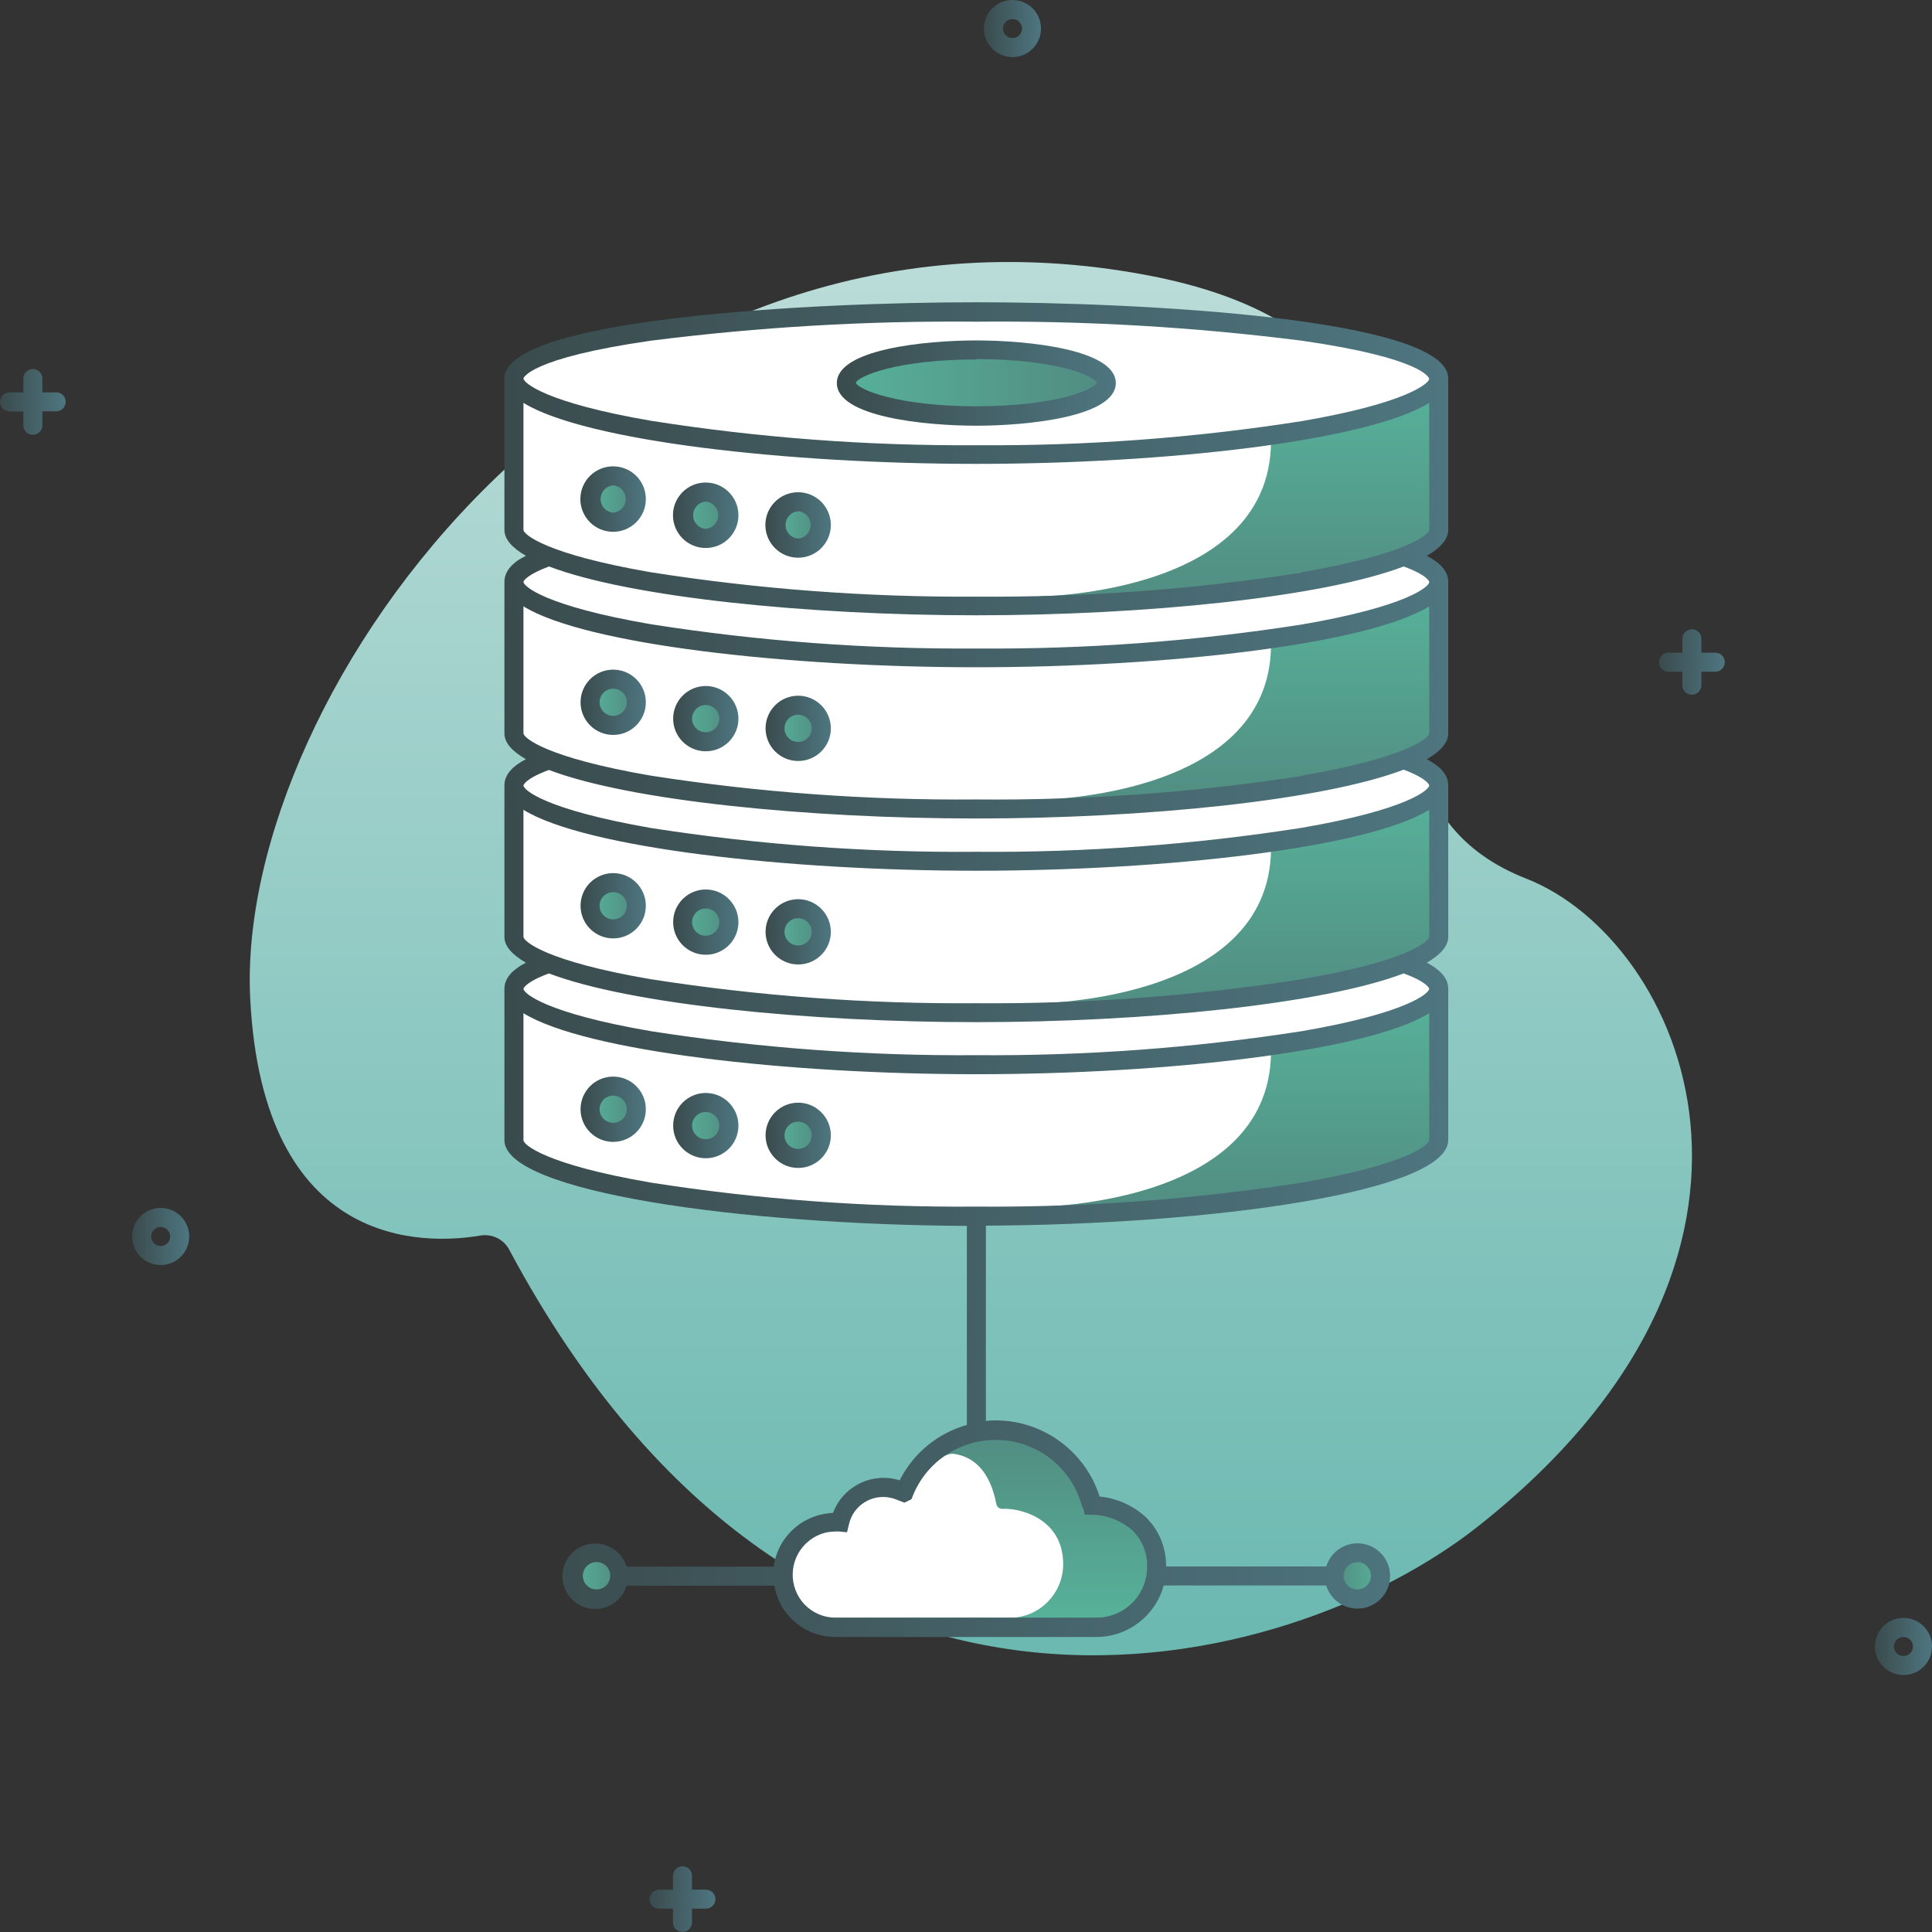 <svg id="Capa_1" enable-background="new 0 0 512 512" height="512" viewBox="0 0 512 512" width="512" xmlns="http://www.w3.org/2000/svg" xmlns:xlink="http://www.w3.org/1999/xlink"><rect x="0" y="0" width="512" height="512" fill="#333333" stroke="none"/><linearGradient id="lg1"><stop offset="0" stop-color="#3a4b4d"/><stop offset="1" stop-color="#4e7680"/></linearGradient><linearGradient id="Contour_1_" gradientTransform="matrix(2.522 0 0 -2.522 77.631 1500.931)" gradientUnits="userSpaceOnUse" x1="72.601" x2="78.591" xlink:href="#lg1" y1="592.096" y2="592.096"/><linearGradient id="Contour-2_1_" gradientTransform="matrix(2.522 0 0 -2.522 77.631 1500.931)" gradientUnits="userSpaceOnUse" x1="-16.889" x2="-10.899" xlink:href="#lg1" y1="465.176" y2="465.176"/><linearGradient id="Contour-3_1_" gradientTransform="matrix(2.522 0 0 -2.522 77.631 1500.931)" gradientUnits="userSpaceOnUse" x1="166.231" x2="172.221" xlink:href="#lg1" y1="422.096" y2="422.096"/><linearGradient id="Contour-4_1_" gradientTransform="matrix(2.522 0 0 -2.522 77.631 1500.931)" gradientUnits="userSpaceOnUse" x1="143.531" x2="150.451" xlink:href="#lg1" y1="525.536" y2="525.536"/><linearGradient id="Contour-5_1_" gradientTransform="matrix(2.522 0 0 -2.522 77.631 1500.931)" gradientUnits="userSpaceOnUse" x1="37.471" x2="44.391" xlink:href="#lg1" y1="395.551" y2="395.551"/><linearGradient id="Contour-6_1_" gradientTransform="matrix(2.522 0 0 -2.522 77.631 1500.931)" gradientUnits="userSpaceOnUse" x1="-30.789" x2="-23.879" xlink:href="#lg1" y1="552.866" y2="552.866"/><linearGradient id="Contour-7_1_" gradientTransform="matrix(2.522 0 0 -2.522 77.631 1500.931)" gradientUnits="userSpaceOnUse" x1="71.233" x2="71.233" y1="566.506" y2="414.966"><stop offset="0" stop-color="#badcd8"/><stop offset="1" stop-color="#67b7af"/></linearGradient><linearGradient id="lg2"><stop offset="0" stop-color="#57b199"/><stop offset="1" stop-color="#518b81"/></linearGradient><linearGradient id="Contour-9_1_" gradientTransform="matrix(2.522 0 0 -2.522 77.631 1500.931)" gradientUnits="userSpaceOnUse" x1="98.636" x2="98.636" xlink:href="#lg2" y1="489.836" y2="466.676"/><linearGradient id="Contour-10_1_" gradientTransform="matrix(2.522 0 0 -2.522 77.631 1500.931)" gradientUnits="userSpaceOnUse" x1="31.221" x2="36.081" xlink:href="#lg2" y1="478.546" y2="478.546"/><linearGradient id="Contour-11_1_" gradientTransform="matrix(2.522 0 0 -2.522 77.631 1500.931)" gradientUnits="userSpaceOnUse" x1="40.931" x2="45.801" xlink:href="#lg2" y1="476.826" y2="476.826"/><linearGradient id="Contour-12_1_" gradientTransform="matrix(2.522 0 0 -2.522 77.631 1500.931)" gradientUnits="userSpaceOnUse" x1="50.641" x2="55.511" xlink:href="#lg2" y1="475.806" y2="475.806"/><linearGradient id="Contour-14_1_" gradientTransform="matrix(2.522 0 0 -2.522 77.631 1500.931)" gradientUnits="userSpaceOnUse" x1="98.636" x2="98.636" xlink:href="#lg2" y1="511.206" y2="488.056"/><linearGradient id="Contour-16_1_" gradientTransform="matrix(2.522 0 0 -2.522 77.631 1500.931)" gradientUnits="userSpaceOnUse" x1="31.221" x2="36.081" xlink:href="#lg2" y1="499.926" y2="499.926"/><linearGradient id="Contour-17_1_" gradientTransform="matrix(2.522 0 0 -2.522 77.631 1500.931)" gradientUnits="userSpaceOnUse" x1="40.931" x2="45.801" xlink:href="#lg2" y1="498.206" y2="498.206"/><linearGradient id="Contour-18_1_" gradientTransform="matrix(2.522 0 0 -2.522 77.631 1500.931)" gradientUnits="userSpaceOnUse" x1="50.641" x2="55.511" xlink:href="#lg2" y1="497.186" y2="497.186"/><linearGradient id="Contour-19_1_" gradientTransform="matrix(2.522 0 0 -2.522 77.631 1500.931)" gradientUnits="userSpaceOnUse" x1="98.636" x2="98.636" xlink:href="#lg2" y1="532.586" y2="509.436"/><linearGradient id="Contour-20_1_" gradientTransform="matrix(2.522 0 0 -2.522 77.631 1500.931)" gradientUnits="userSpaceOnUse" x1="31.221" x2="36.081" xlink:href="#lg2" y1="521.296" y2="521.296"/><linearGradient id="Contour-21_1_" gradientTransform="matrix(2.522 0 0 -2.522 77.631 1500.931)" gradientUnits="userSpaceOnUse" x1="40.931" x2="45.801" xlink:href="#lg2" y1="519.576" y2="519.576"/><linearGradient id="Contour-22_1_" gradientTransform="matrix(2.522 0 0 -2.522 77.631 1500.931)" gradientUnits="userSpaceOnUse" x1="50.641" x2="55.511" xlink:href="#lg2" y1="518.556" y2="518.556"/><linearGradient id="Contour-24_1_" gradientTransform="matrix(2.522 0 0 -2.522 77.631 1500.931)" gradientUnits="userSpaceOnUse" x1="98.636" x2="98.636" xlink:href="#lg2" y1="553.966" y2="530.816"/><linearGradient id="Contour-25_1_" gradientTransform="matrix(2.522 0 0 -2.522 77.631 1500.931)" gradientUnits="userSpaceOnUse" x1="58.151" x2="85.471" xlink:href="#lg2" y1="554.846" y2="554.846"/><linearGradient id="Contour-26_1_" gradientTransform="matrix(2.522 0 0 -2.522 77.631 1500.931)" gradientUnits="userSpaceOnUse" x1="31.221" x2="36.081" xlink:href="#lg2" y1="542.676" y2="542.676"/><linearGradient id="Contour-27_1_" gradientTransform="matrix(2.522 0 0 -2.522 77.631 1500.931)" gradientUnits="userSpaceOnUse" x1="40.931" x2="45.801" xlink:href="#lg2" y1="540.956" y2="540.956"/><linearGradient id="Contour-28_1_" gradientTransform="matrix(2.522 0 0 -2.522 77.631 1500.931)" gradientUnits="userSpaceOnUse" x1="50.641" x2="55.511" xlink:href="#lg2" y1="539.936" y2="539.936"/><linearGradient id="Contour-29_1_" gradientTransform="matrix(2.522 0 0 -2.522 77.631 1500.931)" gradientUnits="userSpaceOnUse" x1="29.351" x2="34.221" xlink:href="#lg2" y1="429.506" y2="429.506"/><linearGradient id="Contour-30_1_" gradientTransform="matrix(-2.522 0 0 -2.522 228.229 1500.931)" gradientUnits="userSpaceOnUse" x1="-54.561" x2="-49.691" xlink:href="#lg2" y1="429.516" y2="429.516"/><linearGradient id="Contour-31_1_" gradientTransform="matrix(2.522 0 0 -2.522 77.631 1500.931)" gradientUnits="userSpaceOnUse" x1="71.31" x2="71.31" xlink:href="#lg2" y1="425.386" y2="444.956"/><linearGradient id="Contour-33_1_" gradientTransform="matrix(2.522 0 0 -2.522 77.631 1500.931)" gradientUnits="userSpaceOnUse" x1="30.221" x2="37.081" xlink:href="#lg1" y1="478.546" y2="478.546"/><linearGradient id="Contour-34_1_" gradientTransform="matrix(2.522 0 0 -2.522 77.631 1500.931)" gradientUnits="userSpaceOnUse" x1="39.931" x2="46.801" xlink:href="#lg1" y1="476.826" y2="476.826"/><linearGradient id="Contour-35_1_" gradientTransform="matrix(2.522 0 0 -2.522 77.631 1500.931)" gradientUnits="userSpaceOnUse" x1="49.641" x2="56.511" xlink:href="#lg1" y1="475.806" y2="475.806"/><linearGradient id="Contour-36_1_" gradientTransform="matrix(2.522 0 0 -2.522 77.631 1500.931)" gradientUnits="userSpaceOnUse" x1="30.221" x2="37.081" xlink:href="#lg1" y1="499.926" y2="499.926"/><linearGradient id="Contour-37_1_" gradientTransform="matrix(2.522 0 0 -2.522 77.631 1500.931)" gradientUnits="userSpaceOnUse" x1="39.931" x2="46.801" xlink:href="#lg1" y1="498.206" y2="498.206"/><linearGradient id="Contour-38_1_" gradientTransform="matrix(2.522 0 0 -2.522 77.631 1500.931)" gradientUnits="userSpaceOnUse" x1="49.641" x2="56.511" xlink:href="#lg1" y1="497.186" y2="497.186"/><linearGradient id="Contour-39_1_" gradientTransform="matrix(2.522 0 0 -2.522 77.631 1500.931)" gradientUnits="userSpaceOnUse" x1="30.221" x2="37.081" xlink:href="#lg1" y1="521.306" y2="521.306"/><linearGradient id="Contour-40_1_" gradientTransform="matrix(2.522 0 0 -2.522 77.631 1500.931)" gradientUnits="userSpaceOnUse" x1="39.931" x2="46.801" xlink:href="#lg1" y1="519.586" y2="519.586"/><linearGradient id="Contour-41_1_" gradientTransform="matrix(2.522 0 0 -2.522 77.631 1500.931)" gradientUnits="userSpaceOnUse" x1="49.641" x2="56.511" xlink:href="#lg1" y1="518.566" y2="518.566"/><linearGradient id="Contour-42_1_" gradientTransform="matrix(2.522 0 0 -2.522 77.631 1500.931)" gradientUnits="userSpaceOnUse" x1="22.221" x2="121.391" xlink:href="#lg1" y1="493.216" y2="493.216"/><linearGradient id="Contour-43_1_" gradientTransform="matrix(2.522 0 0 -2.522 77.631 1500.931)" gradientUnits="userSpaceOnUse" x1="57.151" x2="86.461" xlink:href="#lg1" y1="554.846" y2="554.846"/><linearGradient id="Contour-44_1_" gradientTransform="matrix(2.522 0 0 -2.522 77.631 1500.931)" gradientUnits="userSpaceOnUse" x1="30.221" x2="37.081" xlink:href="#lg1" y1="542.656" y2="542.656"/><linearGradient id="Contour-45_1_" gradientTransform="matrix(2.522 0 0 -2.522 77.631 1500.931)" gradientUnits="userSpaceOnUse" x1="39.931" x2="46.801" xlink:href="#lg1" y1="540.956" y2="540.956"/><linearGradient id="Contour-46_1_" gradientTransform="matrix(2.522 0 0 -2.522 77.631 1500.931)" gradientUnits="userSpaceOnUse" x1="49.641" x2="56.511" xlink:href="#lg1" y1="539.936" y2="539.936"/><g><g id="Group_2"><path id="Contour_8_" d="m268.308 15.133c-4.179 0-7.566-3.388-7.566-7.567s3.387-7.566 7.566-7.566 7.566 3.388 7.566 7.567-3.387 7.566-7.566 7.566zm0-10.089c-1.393 0-2.522 1.129-2.522 2.522s1.129 2.522 2.522 2.522 2.522-1.129 2.522-2.522-1.129-2.522-2.522-2.522z" fill="url(#Contour_1_)"/><path id="Contour-2_8_" d="m42.574 335.246c-4.179 0-7.567-3.388-7.567-7.566 0-4.179 3.388-7.566 7.567-7.566s7.567 3.388 7.567 7.566c0 4.179-3.388 7.566-7.567 7.566zm0-10.088c-1.393 0-2.522 1.129-2.522 2.522s1.129 2.522 2.522 2.522 2.522-1.129 2.522-2.522c-.014-1.383-1.139-2.497-2.522-2.497z" fill="url(#Contour-2_1_)"/><path id="Contour-3_8_" d="m504.434 443.901c-4.179 0-7.567-3.388-7.567-7.566 0-4.179 3.388-7.566 7.567-7.566s7.566 3.388 7.566 7.566c0 4.179-3.388 7.566-7.566 7.566zm0-10.088c-1.393 0-2.522 1.129-2.522 2.522s1.129 2.522 2.522 2.522 2.522-1.129 2.522-2.522-1.13-2.522-2.522-2.522z" fill="url(#Contour-3_1_)"/><path id="Contour-4_8_" d="m454.57 172.97h-3.682v-3.682c0-1.393-1.129-2.522-2.522-2.522s-2.522 1.129-2.522 2.522v3.682h-3.682c-1.393 0-2.522 1.129-2.522 2.522s1.129 2.522 2.522 2.522h3.682v3.581c0 1.393 1.129 2.522 2.522 2.522s2.522-1.129 2.522-2.522v-3.581h3.682c1.393 0 2.522-1.129 2.522-2.522s-1.129-2.522-2.522-2.522z" fill="url(#Contour-4_1_)"/><path id="Contour-5_8_" d="m187.069 500.776h-3.682v-3.682c0-1.393-1.129-2.522-2.522-2.522s-2.522 1.129-2.522 2.522v3.682h-3.682c-1.393 0-2.522 1.129-2.522 2.522s1.129 2.522 2.522 2.522h3.682v3.657c0 1.393 1.129 2.522 2.522 2.522s2.522-1.129 2.522-2.522v-3.657h3.682c1.393 0 2.522-1.129 2.522-2.522s-1.129-2.522-2.522-2.522z" fill="url(#Contour-5_1_)"/><path id="Contour-6_8_" d="m14.881 103.989h-3.657v-3.682c0-1.393-1.129-2.522-2.522-2.522s-2.522 1.129-2.522 2.522v3.682h-3.658c-1.393 0-2.522 1.129-2.522 2.522s1.129 2.522 2.522 2.522h3.657v3.682c.001 1.393 1.13 2.522 2.523 2.521 1.392-.001 2.52-1.129 2.521-2.521v-3.708h3.657c1.393 0 2.522-1.129 2.522-2.522s-1.129-2.522-2.522-2.522v.026z" fill="url(#Contour-6_1_)"/><path id="Contour-7_8_" d="m134.936 331.161c-1.461-2.737-4.505-4.239-7.567-3.733-14.906 2.522-57.732 3.859-61.062-62.878-4.035-80.861 94.026-219.025 238.017-191.559 115.641 22.069 29.308 132.111 100.155 159.855 41.464 16.243 78.944 99.575-13.141 171.936-49.837 39.119-177.635 73.673-256.402-73.621z" fill="url(#Contour-7_1_)"/><path id="Contour-8_8_" d="m136.197 264.525s-7.743-17.655 122.552-20.177c0 0 127.294-1.412 122.527 23.28l.126 34.73s-5.524 19.421-128.177 19.9c0 0-101.618 1.16-117.029-21.464v-36.269z" fill="#fff"/><path id="Contour-9_8_" d="m272.394 319.912s64.038.631 64.441-40.985l42.877-13.847.706 39.346c.001 0-49.157 23.254-108.024 15.486z" fill="url(#Contour-9_1_)"/><path id="Contour-10_8_" d="m162.503 300.087h-.025c-3.385 0-6.129-2.744-6.129-6.129 0-3.385 2.744-6.129 6.129-6.129h.025c3.385 0 6.129 2.744 6.129 6.129 0 3.386-2.744 6.129-6.129 6.129z" fill="url(#Contour-10_1_)"/><path id="Contour-11_8_" d="m186.993 304.426h-.025c-3.385 0-6.129-2.744-6.129-6.129 0-3.385 2.744-6.129 6.129-6.129h.025c3.385 0 6.129 2.744 6.129 6.129 0 3.385-2.744 6.129-6.129 6.129z" fill="url(#Contour-11_1_)"/><path id="Contour-12_8_" d="m211.509 306.998h-.025c-3.385 0-6.129-2.744-6.129-6.129 0-3.385 2.744-6.129 6.129-6.129h.025c3.385 0 6.129 2.744 6.129 6.129 0 3.385-2.744 6.129-6.129 6.129z" fill="url(#Contour-12_1_)"/><path id="Contour-13_8_" d="m136.197 210.601s-7.743-17.655 122.552-20.177c0 0 127.294-1.412 122.527 23.305l.126 34.705s-5.524 19.421-128.177 19.9c0 0-101.618 1.16-117.029-21.464v-36.269z" fill="#fff"/><path id="Contour-14_8_" d="m272.394 265.988s64.038.631 64.441-40.96l42.877-13.847.706 39.321c.001 0-49.157 23.254-108.024 15.486z" fill="url(#Contour-14_1_)"/><path id="Contour-15_8_" d="m136.197 156.702s-7.743-17.655 122.552-20.177c0 0 127.294-1.438 122.527 23.28l.126 34.705s-5.599 19.471-128.177 19.875c0 0-101.618 1.16-117.029-21.464v-36.219z" fill="#fff"/><path id="Contour-16_8_" d="m162.503 246.164h-.025c-3.385 0-6.129-2.744-6.129-6.129 0-3.385 2.744-6.129 6.129-6.129h.025c3.385 0 6.129 2.744 6.129 6.129 0 3.385-2.744 6.129-6.129 6.129z" fill="url(#Contour-16_1_)"/><path id="Contour-17_8_" d="m186.993 250.502h-.025c-3.385 0-6.129-2.744-6.129-6.129 0-3.385 2.744-6.129 6.129-6.129h.025c3.385 0 6.129 2.744 6.129 6.129 0 3.385-2.744 6.129-6.129 6.129z" fill="url(#Contour-17_1_)"/><path id="Contour-18_8_" d="m211.509 253.074h-.025c-3.385 0-6.129-2.744-6.129-6.129 0-3.385 2.744-6.129 6.129-6.129h.025c3.385 0 6.129 2.744 6.129 6.129 0 3.385-2.744 6.129-6.129 6.129z" fill="url(#Contour-18_1_)"/><path id="Contour-19_8_" d="m272.394 212.064s64.038.631 64.441-40.96l42.877-13.847.706 39.321c.001 0-49.157 23.254-108.024 15.486z" fill="url(#Contour-19_1_)"/><path id="Contour-20_8_" d="m162.503 192.265h-.025c-3.385 0-6.129-2.744-6.129-6.129 0-3.385 2.744-6.129 6.129-6.129h.025c3.385 0 6.129 2.744 6.129 6.129 0 3.385-2.744 6.129-6.129 6.129z" fill="url(#Contour-20_1_)"/><path id="Contour-21_8_" d="m186.993 196.603h-.025c-3.385 0-6.129-2.744-6.129-6.129 0-3.385 2.744-6.129 6.129-6.129h.025c3.385 0 6.129 2.744 6.129 6.129 0 3.385-2.744 6.129-6.129 6.129z" fill="url(#Contour-21_1_)"/><path id="Contour-22_8_" d="m211.509 199.176h-.025c-3.385 0-6.129-2.744-6.129-6.129 0-3.385 2.744-6.129 6.129-6.129h.025c3.385 0 6.129 2.744 6.129 6.129 0 3.385-2.744 6.129-6.129 6.129z" fill="url(#Contour-22_1_)"/><path id="Contour-23_8_" d="m136.197 102.778s-7.743-17.655 122.552-20.177c0 0 127.294-1.412 122.527 23.28l.126 34.73s-5.524 19.421-128.177 19.875c0 0-101.618 1.185-117.029-21.438v-36.27z" fill="#fff"/><path id="Contour-24_8_" d="m272.394 158.165s64.038.605 64.441-40.985l42.877-13.847.706 39.346c.001 0-49.157 23.254-108.024 15.486z" fill="url(#Contour-24_1_)"/><ellipse id="Contour-25_8_" cx="258.749" cy="101.517" fill="url(#Contour-25_1_)" rx="34.453" ry="8.777"/><path id="Contour-26_6_" d="m162.503 138.341h-.025c-3.385 0-6.129-2.744-6.129-6.129 0-3.385 2.744-6.129 6.129-6.129h.025c3.385 0 6.129 2.744 6.129 6.129 0 3.385-2.744 6.129-6.129 6.129z" fill="url(#Contour-26_1_)"/><path id="Contour-27_6_" d="m186.993 142.679h-.025c-3.385 0-6.129-2.744-6.129-6.129 0-3.385 2.744-6.129 6.129-6.129h.025c3.385 0 6.129 2.744 6.129 6.129 0 3.385-2.744 6.129-6.129 6.129z" fill="url(#Contour-27_1_)"/><path id="Contour-28_5_" d="m211.509 145.252h-.025c-3.385 0-6.129-2.744-6.129-6.129 0-3.385 2.744-6.129 6.129-6.129h.025c3.385 0 6.129 2.744 6.129 6.129 0 3.385-2.744 6.129-6.129 6.129z" fill="url(#Contour-28_1_)"/><path id="Contour-29_5_" d="m157.787 423.775h-.025c-3.385 0-6.129-2.744-6.129-6.129 0-3.385 2.744-6.129 6.129-6.129h.025c3.385 0 6.129 2.744 6.129 6.129 0 3.385-2.744 6.129-6.129 6.129z" fill="url(#Contour-29_1_)"/><path id="Contour-30_4_" d="m359.686 411.492h.025c3.385 0 6.129 2.744 6.129 6.129 0 3.385-2.744 6.129-6.129 6.129h-.025c-3.385 0-6.129-2.744-6.129-6.129 0-3.385 2.744-6.129 6.129-6.129z" fill="url(#Contour-30_1_)"/><path id="Contour-31_4_" d="m238.168 395.98c1.371.584 2.956-.054 3.541-1.425.005-.013.011-.025.016-.038 5.157-12.775 19.693-18.95 32.468-13.794 7.713 3.113 13.366 9.866 15.075 18.006.16.753.845 1.278 1.614 1.236 4.01-.277 16.091 2.144 16.091 14.704-.028 7.846-6.404 14.189-14.25 14.175h-72.613c-6.742-.053-12.164-5.561-12.111-12.303.045-5.755 4.104-10.697 9.74-11.859 1.279-.2 2.58-.2 3.859 0 .998.121 1.912-.571 2.068-1.564v-.126c1.022-5.364 6.199-8.884 11.563-7.862.68.129 1.344.33 1.982.598z" fill="url(#Contour-31_1_)"/><path id="Contour-32_4_" d="m252.62 385.261c6.659.858 10.089 6.305 11.425 13.367.16.753.845 1.278 1.614 1.236 4.01-.277 16.091 2.144 16.091 14.704-.028 7.846-6.404 14.189-14.25 14.175h-51.578s-10.871-5.044-7.743-14.805c2.9-9.029 15.89-9.458 18.689-18.059 1.085-3.38 10.517 2.194 12.611-.454 5.978-7.995 11.603-10.366 13.141-10.164z" fill="#fff"/><g id="Group_8_"><path id="Contour-33_4_" d="m162.503 285.308c-4.778 0-8.651 3.873-8.651 8.651s3.873 8.651 8.651 8.651 8.651-3.873 8.651-8.651-3.873-8.651-8.651-8.651zm0 12.257c-1.992 0-3.607-1.615-3.607-3.607s1.615-3.607 3.607-3.607c1.992 0 3.607 1.615 3.607 3.607s-1.615 3.607-3.607 3.607z" fill="url(#Contour-33_1_)"/><path id="Contour-34_3_" d="m187.019 289.646c-4.778.014-8.64 3.898-8.626 8.676s3.898 8.64 8.676 8.626c4.768-.014 8.626-3.883 8.626-8.651-.014-4.792-3.91-8.665-8.701-8.651zm0 12.257c-1.992 0-3.607-1.615-3.607-3.607s1.615-3.607 3.607-3.607c1.992 0 3.607 1.615 3.607 3.607-.001 1.993-1.615 3.607-3.607 3.607z" fill="url(#Contour-34_1_)"/><path id="Contour-35_3_" d="m211.509 292.218c-4.778.014-8.64 3.898-8.626 8.676s3.898 8.64 8.676 8.626c4.768-.014 8.626-3.883 8.626-8.651-.014-4.792-3.91-8.665-8.701-8.651zm0 12.258c-1.992 0-3.607-1.615-3.607-3.607s1.615-3.607 3.607-3.607c1.992 0 3.607 1.615 3.607 3.607s-1.615 3.607-3.607 3.607z" fill="url(#Contour-35_1_)"/><path id="Contour-36_3_" d="m162.503 231.384c-4.778 0-8.651 3.873-8.651 8.651s3.873 8.651 8.651 8.651 8.651-3.873 8.651-8.651-3.873-8.651-8.651-8.651zm0 12.257c-1.992 0-3.607-1.615-3.607-3.607s1.615-3.607 3.607-3.607c1.992 0 3.607 1.615 3.607 3.607 0 1.993-1.615 3.607-3.607 3.607z" fill="url(#Contour-36_1_)"/><path id="Contour-37_3_" d="m187.019 235.722c-4.778.014-8.64 3.898-8.626 8.676s3.898 8.64 8.676 8.626c4.768-.014 8.626-3.883 8.626-8.651-.014-4.792-3.91-8.665-8.701-8.651zm0 12.258c-1.992 0-3.607-1.615-3.607-3.607s1.615-3.607 3.607-3.607c1.992 0 3.607 1.615 3.607 3.607s-1.615 3.607-3.607 3.607z" fill="url(#Contour-37_1_)"/><path id="Contour-38_3_" d="m211.509 238.294c-4.778.014-8.64 3.898-8.626 8.676s3.898 8.64 8.676 8.626c4.768-.014 8.626-3.883 8.626-8.651-.014-4.792-3.91-8.665-8.701-8.651zm0 12.258c-1.992 0-3.607-1.615-3.607-3.607s1.615-3.607 3.607-3.607c1.992 0 3.607 1.615 3.607 3.607s-1.615 3.607-3.607 3.607z" fill="url(#Contour-38_1_)"/><path id="Contour-39_3_" d="m162.503 177.46c-4.778 0-8.651 3.873-8.651 8.651s3.873 8.651 8.651 8.651 8.651-3.873 8.651-8.651-3.873-8.651-8.651-8.651zm0 12.257c-1.992 0-3.607-1.615-3.607-3.607s1.615-3.607 3.607-3.607c1.992 0 3.607 1.615 3.607 3.607 0 1.993-1.615 3.607-3.607 3.607z" fill="url(#Contour-39_1_)"/><path id="Contour-40_3_" d="m187.019 181.798c-4.778.014-8.64 3.898-8.626 8.676s3.898 8.64 8.676 8.626c4.768-.014 8.626-3.883 8.626-8.651-.014-4.792-3.91-8.665-8.701-8.651zm0 12.258c-1.992 0-3.607-1.615-3.607-3.607s1.615-3.607 3.607-3.607c1.992 0 3.607 1.615 3.607 3.607s-1.615 3.607-3.607 3.607z" fill="url(#Contour-40_1_)"/><path id="Contour-41_3_" d="m211.509 184.37c-4.778.014-8.64 3.898-8.626 8.676s3.898 8.64 8.676 8.626c4.768-.014 8.626-3.883 8.626-8.651-.014-4.792-3.91-8.665-8.701-8.651zm0 12.258c-1.992 0-3.607-1.615-3.607-3.607s1.615-3.607 3.607-3.607c1.992 0 3.607 1.615 3.607 3.607s-1.615 3.607-3.607 3.607z" fill="url(#Contour-41_1_)"/><path id="Contour-42_3_" d="m383.798 140.409v-40.128c0-15.965-81.794-20.177-125.049-20.177s-125.074 4.212-125.074 20.177v40.128c0 2.522 2.043 4.767 5.7 6.886-3.178 1.513-5.7 3.834-5.7 6.911v40.128c0 2.522 2.043 4.767 5.7 6.86-3.178 1.639-5.7 3.859-5.7 6.936v40.128c0 2.522 2.043 4.742 5.7 6.86-3.178 1.639-5.7 3.859-5.7 6.911v40.153c0 13.771 63.054 22.372 122.552 22.699v52.739c-7.731 2.181-14.191 7.506-17.807 14.679-3.675-1.148-7.657-.766-11.047 1.059-3.059 1.623-5.411 4.317-6.608 7.567-.846.049-1.688.15-2.522.303-6.456 1.24-11.559 6.194-12.989 12.611-.09.442-.157.888-.202 1.337h-39.018c-1.1-3.636-4.449-6.125-8.247-6.129-4.792-.034-8.704 3.823-8.738 8.614-.034 4.792 3.823 8.704 8.614 8.738 3.853.027 7.262-2.489 8.371-6.179h39.194c.463 2.774 1.636 5.38 3.405 7.566 3.151 3.843 7.868 6.058 12.838 6.028h69.082c8.342-.005 15.647-5.595 17.832-13.645h43.079c1.393 4.57 6.227 7.146 10.797 5.753s7.146-6.227 5.753-10.797c-1.113-3.651-4.486-6.141-8.303-6.129-3.789.015-7.125 2.502-8.222 6.129h-42.473c.087-4.984-1.916-9.776-5.524-13.216-3.359-3.012-7.591-4.876-12.081-5.322-3.804-11.932-14.842-20.071-27.366-20.177-.927-.001-1.853.05-2.774.151v-51.755c59.422-.252 122.527-8.853 122.527-22.699v-40.077c0-3.027-2.522-5.271-5.675-6.911 3.632-2.119 5.675-4.389 5.675-6.86v-40.128c0-3.052-2.522-5.271-5.675-6.936 3.632-2.093 5.675-4.389 5.675-6.86v-40.128c0-3.052-2.522-5.271-5.675-6.911 3.632-2.12 5.675-4.415 5.675-6.887zm-226.011 280.793c-1.999-.167-3.484-1.923-3.317-3.922.148-1.767 1.55-3.169 3.317-3.317 1.999-.167 3.755 1.318 3.922 3.317s-1.318 3.755-3.317 3.922c-.202.017-.404.017-.605 0zm201.899-7.239c2.006 0 3.632 1.626 3.632 3.632s-1.626 3.632-3.632 3.632-3.632-1.626-3.632-3.632c0-.008 0-.017 0-.025.041-1.986 1.671-3.57 3.657-3.556zm-72.663-14.452.454 1.917h1.967c3.902.072 7.653 1.519 10.593 4.086 2.655 2.558 4.095 6.127 3.96 9.811-.028 7.401-6.042 13.381-13.443 13.367h-69.082c-3.457.014-6.734-1.545-8.903-4.237-3.948-4.958-3.128-12.178 1.83-16.126 1.41-1.122 3.064-1.897 4.828-2.261.741-.13 1.492-.197 2.245-.202h.958l2.043.202.504-2.093c1.114-5.004 6.074-8.156 11.077-7.042.524.117 1.037.279 1.534.484l2.093.807 1.866-.908.353-.908c4.891-12.131 18.69-18.001 30.821-13.11 7.072 2.851 12.338 8.932 14.15 16.338zm-114.582-309.217c28.622-3.637 57.458-5.322 86.309-5.044 28.842-.277 57.67 1.409 86.283 5.044 32.284 4.641 33.721 9.937 33.721 10.089 0 1.135-5.725 6.406-33.797 11.224-28.515 4.466-57.346 6.6-86.208 6.381-28.873.186-57.713-1.982-86.233-6.482-28.072-4.817-33.797-10.089-33.797-11.224 0-.051 1.438-5.348 33.722-9.988zm172.516 223.111c-28.516 4.456-57.347 6.582-86.208 6.356-28.869.227-57.709-1.899-86.233-6.356-28.072-4.817-33.797-10.089-33.797-11.224v-33.671c16.318 10.089 69.814 16.167 120.03 16.167s103.686-6.028 120.005-16.167v33.671c0 1.135-5.725 6.406-33.797 11.224zm33.797-51.377c0 1.16-5.725 6.432-33.797 11.249-28.517 4.444-57.347 6.569-86.208 6.356-28.869.214-57.707-1.911-86.233-6.356-28.072-4.817-33.797-10.089-33.797-11.249 0 0 .328-1.69 6.759-4.061 21.438 8.172 68.653 12.914 113.271 12.914s91.807-4.742 113.245-12.914c6.457 2.371 6.76 4.061 6.76 4.061zm-33.797-2.522c-28.516 4.456-57.347 6.582-86.208 6.356-28.869.227-57.709-1.899-86.233-6.356-28.072-4.767-33.797-10.114-33.797-11.249v-33.646c16.318 10.089 69.814 16.142 120.03 16.142s103.686-6.028 120.005-16.142v33.646c0 1.135-5.725 6.482-33.797 11.224zm33.797-51.352c0 1.135-5.725 6.406-33.797 11.224-28.516 4.456-57.347 6.582-86.208 6.356-28.868.243-57.708-1.865-86.233-6.305-28.072-4.893-33.797-10.089-33.797-11.299 0 0 .328-1.715 6.759-4.086 21.438 8.172 68.653 12.863 113.271 12.863s91.807-4.767 113.245-12.939c6.457 2.446 6.759 4.136 6.759 4.162v.024zm-33.797-2.522c-28.519 4.415-57.35 6.498-86.208 6.23-28.868.245-57.708-1.864-86.233-6.305-28.072-4.817-33.797-10.089-33.797-11.224v-33.646c16.318 10.089 69.814 16.142 120.03 16.142s103.686-6.028 120.005-16.142v33.646c0 1.16-5.725 6.406-33.797 11.224zm33.797-51.351c0 1.135-5.725 6.406-33.797 11.224-28.516 4.456-57.347 6.582-86.208 6.356-28.871.202-57.711-1.949-86.233-6.431-28.072-4.817-33.797-10.089-33.797-11.224 0-.353 1.211-2.018 6.785-4.086 21.438 8.172 68.628 12.939 113.245 12.939s91.807-4.767 113.245-12.939c6.457 2.371 6.759 4.061 6.759 4.086v.075zm-33.797-2.522c-28.517 4.444-57.347 6.569-86.208 6.356-28.872.181-57.71-1.978-86.233-6.457-28.072-4.843-33.797-10.089-33.797-11.249v-33.646c16.318 10.089 69.814 16.167 120.03 16.167s103.686-6.053 120.005-16.167v33.646c0 1.16-5.725 6.406-33.797 11.249z" fill="url(#Contour-42_1_)"/><path id="Contour-43_3_" d="m258.749 112.817c13.721 0 36.95-2.396 36.95-11.299s-23.229-11.299-36.95-11.299-36.975 2.371-36.975 11.299 23.229 11.299 36.975 11.299zm0-17.656c20.959 0 31.224 4.414 31.905 6.255-.681 1.816-10.946 6.255-31.905 6.255s-31.426-4.515-31.931-6.23c.504-1.69 10.77-6.179 31.931-6.179z" fill="url(#Contour-43_1_)"/><path id="Contour-44_3_" d="m162.503 123.586c-4.792-.014-8.687 3.859-8.701 8.651s3.859 8.687 8.651 8.701 8.688-3.859 8.701-8.651c0-.017 0-.034 0-.05 0-4.778-3.873-8.651-8.651-8.651zm0 12.283c-1.999-.167-3.484-1.923-3.317-3.922.148-1.767 1.55-3.169 3.317-3.317 1.999.167 3.484 1.923 3.317 3.922-.148 1.767-1.55 3.17-3.317 3.317z" fill="url(#Contour-44_1_)"/><path id="Contour-45_3_" d="m187.019 127.874c-4.792 0-8.676 3.885-8.676 8.676 0 4.792 3.885 8.676 8.676 8.676 4.792 0 8.676-3.885 8.676-8.676 0-.008 0-.017 0-.025-.014-4.792-3.91-8.665-8.701-8.651zm0 12.283c-1.999-.167-3.484-1.923-3.317-3.922.148-1.767 1.55-3.169 3.317-3.317 1.999.167 3.484 1.923 3.317 3.922-.148 1.767-1.55 3.169-3.317 3.317z" fill="url(#Contour-45_1_)"/><path id="Contour-46_3_" d="m211.509 130.447c-4.792 0-8.676 3.884-8.676 8.676s3.884 8.676 8.676 8.676 8.676-3.884 8.676-8.676-3.884-8.677-8.676-8.676c-.008 0-.017 0-.025 0zm0 12.282c-1.999-.167-3.484-1.923-3.317-3.922.148-1.767 1.55-3.169 3.317-3.317 1.999.167 3.484 1.923 3.317 3.922-.148 1.768-1.55 3.17-3.317 3.317z" fill="url(#Contour-46_1_)"/></g></g></g></svg>